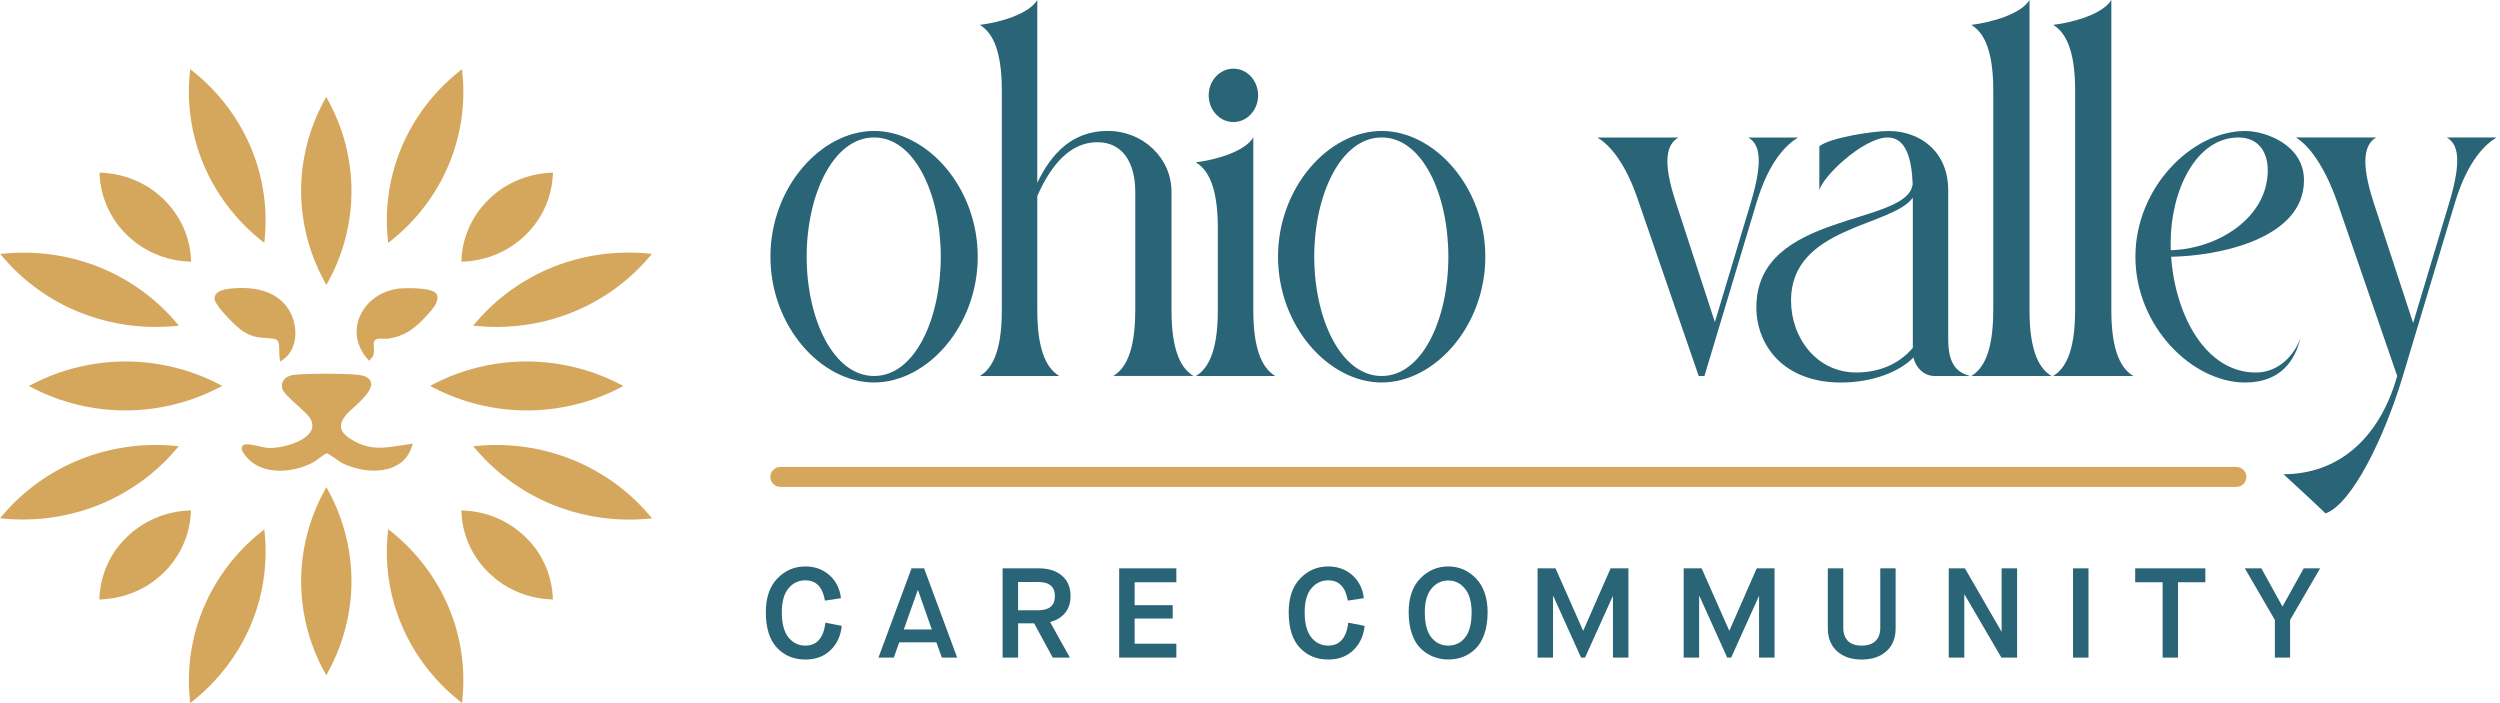 <svg width="128" height="36" viewBox="0 0 128 36" fill="none" xmlns="http://www.w3.org/2000/svg">
<path d="M50.06 13.144C50.06 16.702 47.468 19.583 44.753 19.583C42.039 19.583 39.446 16.7 39.446 13.144C39.446 9.589 42.039 6.705 44.753 6.705C47.468 6.705 50.06 9.589 50.06 13.144ZM48.167 13.144C48.167 9.978 46.852 7.037 44.753 7.037C42.654 7.037 41.301 9.98 41.301 13.144C41.301 16.308 42.656 19.251 44.753 19.251C46.85 19.251 48.167 16.31 48.167 13.144Z" fill="#296477"/>
<path d="M58.126 15.901V9.818C58.126 8.332 57.475 7.281 56.191 7.281C54.815 7.281 53.833 8.396 53.11 10.036V15.901C53.11 18.147 53.69 18.921 54.236 19.251H50.168C50.716 18.921 51.293 18.147 51.293 15.901V4.625C51.293 2.379 50.714 1.605 50.168 1.275C51.205 1.144 52.661 0.728 53.11 0V9.357C53.835 7.851 54.904 6.703 56.716 6.703C58.529 6.703 59.981 8.099 59.981 9.816V15.899C59.981 18.145 60.56 18.919 61.106 19.249H56.999C57.547 18.919 58.124 18.145 58.124 15.899L58.126 15.901Z" fill="#296477"/>
<path d="M62.353 15.901V11.663C62.353 9.417 61.773 8.642 61.227 8.312C62.264 8.181 63.721 7.765 64.17 7.038V15.901C64.17 18.147 64.749 18.922 65.295 19.252H61.227C61.776 18.922 62.353 18.147 62.353 15.901ZM61.885 4.882C61.885 4.128 62.452 3.515 63.152 3.515C63.852 3.515 64.416 4.128 64.416 4.882C64.416 5.636 63.849 6.249 63.152 6.249C62.454 6.249 61.885 5.636 61.885 4.882Z" fill="#296477"/>
<path d="M76.048 13.144C76.048 16.702 73.456 19.583 70.741 19.583C68.027 19.583 65.435 16.7 65.435 13.144C65.435 9.589 68.027 6.705 70.741 6.705C73.456 6.705 76.048 9.589 76.048 13.144ZM74.156 13.144C74.156 9.978 72.841 7.037 70.741 7.037C68.642 7.037 67.289 9.98 67.289 13.144C67.289 16.308 68.644 19.251 70.741 19.251C72.838 19.251 74.156 16.31 74.156 13.144Z" fill="#296477"/>
<path d="M92.061 7.041C91.514 7.371 90.591 8.187 89.929 10.392L87.267 19.251H86.974L83.92 10.392C83.203 8.203 82.335 7.371 81.787 7.041H85.933C85.385 7.371 85.058 8.125 85.813 10.392L87.802 16.491L89.636 10.392C90.321 8.115 90.064 7.371 89.516 7.041H92.061Z" fill="#296477"/>
<path d="M100.877 19.251H99.045C98.527 19.251 98.091 18.848 97.968 18.3C97.226 19.073 95.795 19.585 94.261 19.585C91.308 19.585 89.926 17.675 89.926 15.729C89.926 10.804 97.682 11.581 97.928 9.427C97.886 8.218 97.623 7.039 96.649 7.039C95.401 7.039 93.27 9.079 93.15 9.755V7.49C93.688 7.05 95.897 6.707 96.695 6.707C98.263 6.707 99.749 7.714 99.749 9.751V17.368C99.749 18.698 100.223 19.075 100.875 19.255L100.877 19.251ZM97.934 10.126C96.847 11.614 91.7 11.593 91.7 15.384C91.7 17.298 93.011 19.071 95.041 19.071C96.263 19.071 97.26 18.606 97.937 17.811V10.124L97.934 10.126Z" fill="#296477"/>
<path d="M102.056 15.901V4.625C102.056 2.379 101.477 1.605 100.931 1.275C101.968 1.144 103.462 0.728 103.911 0V15.901C103.911 18.147 104.491 18.921 105.036 19.251H100.929C101.477 18.921 102.054 18.147 102.054 15.901H102.056Z" fill="#296477"/>
<path d="M106.247 15.901V4.625C106.247 2.379 105.667 1.605 105.121 1.275C106.158 1.144 107.652 0.728 108.101 0V15.901C108.101 18.147 108.681 18.921 109.227 19.251H105.119C105.667 18.921 106.245 18.147 106.245 15.901H106.247Z" fill="#296477"/>
<path d="M117.782 17.296C117.532 18.401 116.804 19.585 114.952 19.585C112.237 19.585 109.333 16.702 109.333 13.146C109.333 9.591 112.237 6.707 114.952 6.707C115.999 6.707 117.964 7.414 117.964 9.23C117.964 12.243 113.567 13.107 111.162 13.146C111.373 16.124 112.916 19.073 115.502 19.073C116.682 19.073 117.494 18.155 117.782 17.3V17.296ZM111.143 12.81C113.569 12.747 116.109 11.138 116.109 8.724C116.109 7.689 115.555 7.039 114.612 7.039C112.427 7.039 111.137 9.767 111.137 12.444C111.137 12.566 111.139 12.689 111.143 12.812V12.81Z" fill="#296477"/>
<path d="M127.822 7.041C127.274 7.371 126.351 8.187 125.689 10.392L123.027 19.251C122.087 22.383 120.424 25.803 119.067 26.288C118.631 25.858 117.387 24.712 116.915 24.28C119.598 24.28 121.794 22.587 122.736 19.249L119.682 10.39C118.949 8.291 118.097 7.369 117.549 7.039H121.657C121.109 7.369 120.81 8.173 121.537 10.39L123.552 16.536L125.398 10.39C126.083 8.113 125.826 7.369 125.278 7.039H127.822V7.041Z" fill="#296477"/>
<path d="M42.265 31.881L43.097 32.045C43.045 32.559 42.851 32.975 42.52 33.291C42.189 33.608 41.761 33.768 41.238 33.768C40.644 33.768 40.157 33.566 39.778 33.162C39.401 32.758 39.211 32.151 39.211 31.346C39.211 30.598 39.409 30.02 39.805 29.612C40.202 29.204 40.678 29.002 41.232 29.002C41.719 29.002 42.132 29.151 42.467 29.448C42.802 29.746 43 30.139 43.057 30.627L42.237 30.752C42.121 30.059 41.788 29.713 41.236 29.713C40.891 29.713 40.604 29.848 40.374 30.119C40.145 30.389 40.029 30.801 40.029 31.358C40.029 31.916 40.142 32.354 40.368 32.635C40.593 32.916 40.884 33.055 41.236 33.055C41.822 33.055 42.166 32.664 42.263 31.881H42.265Z" fill="#296477"/>
<path d="M48.223 33.67L47.941 32.887H46.04L45.764 33.67H44.977L46.67 29.1H47.315L49.007 33.67H48.221H48.223ZM46.988 30.217L46.276 32.227H47.707L47.003 30.217H46.99H46.988Z" fill="#296477"/>
<path d="M51.333 33.67V29.1H53.207C53.689 29.1 54.079 29.225 54.372 29.475C54.665 29.725 54.813 30.075 54.813 30.522C54.813 30.87 54.718 31.157 54.53 31.385C54.343 31.61 54.088 31.766 53.765 31.848L54.779 33.67H53.9L52.947 31.913H52.128V33.67H51.335H51.333ZM52.126 31.247H53.145C53.723 31.247 54.012 31.006 54.012 30.522C54.012 30.038 53.723 29.797 53.145 29.797H52.126V31.245V31.247Z" fill="#296477"/>
<path d="M57.302 33.67V29.1H60.229V29.811H58.094V30.985H60.042V31.669H58.094V32.957H60.229V33.668H57.302V33.67Z" fill="#296477"/>
<path d="M69.035 31.881L69.868 32.045C69.815 32.559 69.621 32.975 69.29 33.291C68.959 33.608 68.532 33.768 68.009 33.768C67.415 33.768 66.928 33.566 66.548 33.162C66.171 32.758 65.981 32.151 65.981 31.346C65.981 30.598 66.18 30.02 66.576 29.612C66.972 29.204 67.448 29.002 68.003 29.002C68.49 29.002 68.903 29.151 69.238 29.448C69.573 29.746 69.771 30.139 69.828 30.627L69.008 30.752C68.892 30.059 68.559 29.713 68.007 29.713C67.661 29.713 67.375 29.848 67.145 30.119C66.915 30.389 66.799 30.801 66.799 31.358C66.799 31.916 66.913 32.354 67.138 32.635C67.364 32.916 67.655 33.055 68.007 33.055C68.593 33.055 68.936 32.664 69.033 31.881H69.035Z" fill="#296477"/>
<path d="M74.904 33.633C74.672 33.721 74.421 33.766 74.151 33.766C73.882 33.766 73.631 33.721 73.397 33.629C73.161 33.537 72.948 33.399 72.752 33.215C72.556 33.031 72.404 32.779 72.293 32.457C72.181 32.137 72.124 31.766 72.124 31.344C72.124 30.6 72.322 30.022 72.721 29.614C73.119 29.205 73.595 29.002 74.151 29.002C74.708 29.002 75.176 29.207 75.572 29.619C75.968 30.03 76.166 30.608 76.166 31.352C76.166 31.774 76.109 32.145 75.998 32.465C75.886 32.785 75.734 33.037 75.54 33.223C75.349 33.408 75.136 33.545 74.902 33.635L74.904 33.633ZM73.285 32.637C73.509 32.916 73.797 33.055 74.151 33.055C74.506 33.055 74.792 32.918 75.013 32.641C75.235 32.365 75.347 31.934 75.347 31.352C75.347 30.822 75.233 30.418 75.005 30.139C74.777 29.86 74.493 29.721 74.151 29.721C73.81 29.721 73.521 29.858 73.292 30.135C73.062 30.412 72.95 30.815 72.95 31.346C72.95 31.93 73.062 32.36 73.285 32.639V32.637Z" fill="#296477"/>
<path d="M78.724 33.67V29.1H79.643L81.053 32.286H81.065L82.463 29.1H83.375V33.67H82.583V30.53H82.57L81.154 33.67H80.951L79.535 30.53H79.514V33.67H78.722H78.724Z" fill="#296477"/>
<path d="M86.205 33.67V29.1H87.124L88.534 32.286H88.547L89.944 29.1H90.857V33.67H90.064V30.53H90.052L88.635 33.67H88.433L87.017 30.53H86.996V33.67H86.203H86.205Z" fill="#296477"/>
<path d="M93.583 32.18V29.098H94.376V32.141C94.376 32.432 94.456 32.657 94.614 32.817C94.772 32.977 95.006 33.055 95.315 33.055C95.625 33.055 95.865 32.975 96.028 32.817C96.19 32.659 96.27 32.438 96.27 32.155V29.1H97.056V32.182C97.056 32.674 96.898 33.061 96.582 33.344C96.266 33.627 95.844 33.768 95.317 33.768C94.791 33.768 94.373 33.627 94.059 33.344C93.745 33.061 93.585 32.674 93.585 32.182L93.583 32.18Z" fill="#296477"/>
<path d="M99.777 33.67V29.1H100.604L102.471 32.331H102.483V29.1H103.276V33.67H102.471L100.585 30.438H100.572V33.67H99.779H99.777Z" fill="#296477"/>
<path d="M106.139 33.67V29.1H106.931V33.67H106.139Z" fill="#296477"/>
<path d="M110.726 33.67V29.811H109.322V29.1H112.914V29.811H111.516V33.67H110.724H110.726Z" fill="#296477"/>
<path d="M116.473 33.67V31.743L114.937 29.1H115.782L116.856 31.045H116.869L117.95 29.1H118.789L117.253 31.743V33.67H116.473Z" fill="#296477"/>
<path d="M114.49 24.932H39.964C39.673 24.932 39.438 24.702 39.438 24.419C39.438 24.137 39.673 23.907 39.964 23.907H114.49C114.781 23.907 115.017 24.137 115.017 24.419C115.017 24.702 114.781 24.932 114.49 24.932Z" fill="#D5A75C"/>
<path d="M16.71 14.593L16.836 14.359C17.595 12.951 17.998 11.367 17.995 9.777C17.995 8.187 17.591 6.603 16.83 5.195L16.704 4.961L16.577 5.195C15.816 6.603 15.416 8.187 15.418 9.777C15.418 11.367 15.823 12.951 16.584 14.359L16.71 14.593Z" fill="#D5A75C"/>
<path d="M19.876 12.439L20.085 12.271C21.341 11.255 22.336 9.941 22.96 8.47C23.583 7 23.834 5.386 23.68 3.802L23.655 3.541L23.446 3.709C22.19 4.726 21.195 6.041 20.572 7.511C19.948 8.98 19.697 10.595 19.849 12.177L19.874 12.439H19.876Z" fill="#D5A75C"/>
<path d="M13.323 12.267L13.532 12.435L13.557 12.173C13.705 10.589 13.452 8.976 12.826 7.507C12.198 6.037 11.203 4.722 9.945 3.705L9.736 3.537L9.711 3.799C9.563 5.383 9.816 6.996 10.442 8.466C11.07 9.935 12.065 11.251 13.323 12.269V12.267Z" fill="#D5A75C"/>
<path d="M16.71 24.942L16.584 25.176C15.823 26.583 15.418 28.17 15.418 29.758C15.418 31.348 15.818 32.932 16.577 34.34L16.704 34.574L16.83 34.34C17.591 32.932 17.995 31.348 17.995 29.758C17.995 28.168 17.595 26.583 16.836 25.176L16.71 24.942Z" fill="#D5A75C"/>
<path d="M20.083 27.262L19.874 27.093L19.849 27.356C19.697 28.94 19.946 30.553 20.572 32.024C21.196 33.493 22.191 34.807 23.447 35.826L23.655 35.994L23.68 35.731C23.832 34.147 23.584 32.532 22.96 31.063C22.336 29.594 21.341 28.28 20.085 27.262H20.083Z" fill="#D5A75C"/>
<path d="M13.533 27.1L13.324 27.268C12.068 28.286 11.071 29.6 10.443 31.071C9.817 32.541 9.562 34.154 9.712 35.738L9.737 36L9.946 35.832C11.204 34.813 12.199 33.5 12.827 32.031C13.453 30.561 13.706 28.946 13.558 27.364L13.533 27.102V27.1Z" fill="#D5A75C"/>
<path d="M6.426 18.507C4.791 18.507 3.162 18.901 1.712 19.641L1.474 19.764L1.714 19.886C3.16 20.624 4.787 21.014 6.418 21.014H6.424C8.06 21.014 9.689 20.62 11.139 19.88L11.377 19.757L11.139 19.634C9.693 18.897 8.066 18.507 6.435 18.507H6.429H6.426Z" fill="#D5A75C"/>
<path d="M4.093 15.996C5.318 16.488 6.639 16.74 7.963 16.74C8.275 16.74 8.584 16.726 8.894 16.699L9.162 16.675L8.989 16.474C7.944 15.253 6.593 14.285 5.082 13.679C3.57 13.072 1.91 12.83 0.281 12.978L0.011 13.002L0.184 13.203C1.229 14.425 2.582 15.392 4.093 15.998V15.996Z" fill="#D5A75C"/>
<path d="M8.978 23.049L9.151 22.846L8.881 22.821C7.254 22.678 5.594 22.923 4.082 23.532C2.571 24.143 1.218 25.11 0.173 26.334L0 26.536L0.27 26.561C0.571 26.588 0.875 26.6 1.178 26.6C2.508 26.6 3.838 26.344 5.069 25.848C6.58 25.239 7.933 24.27 8.98 23.046L8.978 23.049Z" fill="#D5A75C"/>
<path d="M26.961 18.507C25.328 18.507 23.701 18.897 22.257 19.634L22.017 19.757L22.255 19.88C23.703 20.62 25.334 21.014 26.969 21.014H26.976C28.609 21.014 30.236 20.624 31.68 19.886L31.918 19.764L31.68 19.641C30.232 18.901 28.603 18.507 26.965 18.507H26.959H26.961Z" fill="#D5A75C"/>
<path d="M24.399 16.473L24.227 16.673L24.494 16.698C24.804 16.727 25.116 16.739 25.426 16.739C26.749 16.739 28.071 16.487 29.295 15.995C30.806 15.388 32.157 14.421 33.205 13.2L33.378 12.999L33.108 12.974C31.477 12.827 29.818 13.069 28.307 13.675C26.796 14.282 25.445 15.249 24.399 16.47V16.473Z" fill="#D5A75C"/>
<path d="M33.212 26.335C32.166 25.112 30.813 24.145 29.302 23.534C27.791 22.925 26.13 22.679 24.503 22.823L24.233 22.847L24.406 23.05C25.454 24.274 26.807 25.241 28.318 25.852C29.549 26.348 30.879 26.604 32.209 26.604C32.512 26.604 32.813 26.591 33.117 26.565L33.387 26.54L33.214 26.337L33.212 26.335Z" fill="#D5A75C"/>
<path d="M21.066 22.927L21.14 22.714L20.91 22.747C20.771 22.765 20.638 22.788 20.506 22.808C19.673 22.938 19.015 23.04 18.215 22.626C17.757 22.388 17.519 22.167 17.469 21.925C17.424 21.722 17.513 21.493 17.734 21.222C17.793 21.151 17.92 21.036 18.067 20.903C18.537 20.474 19.123 19.944 18.982 19.542C18.91 19.339 18.68 19.222 18.282 19.185C17.496 19.116 15.892 19.116 15.104 19.185C14.958 19.198 14.691 19.249 14.537 19.448C14.446 19.562 14.415 19.708 14.444 19.868C14.482 20.071 14.762 20.331 15.213 20.739C15.494 20.991 15.783 21.253 15.877 21.411C16.027 21.665 16.035 21.895 15.9 22.108C15.563 22.647 14.394 22.96 13.776 22.936C13.607 22.927 13.418 22.884 13.234 22.843C13.028 22.796 12.815 22.747 12.619 22.745H12.615C12.476 22.745 12.417 22.817 12.396 22.86C12.322 23.007 12.459 23.196 12.602 23.374C13.017 23.889 13.664 24.102 14.339 24.102C14.902 24.102 15.485 23.952 15.968 23.706C16.107 23.636 16.227 23.544 16.345 23.456C16.478 23.356 16.607 23.259 16.739 23.208C16.828 23.235 17.047 23.393 17.182 23.487C17.317 23.583 17.443 23.673 17.536 23.718C18.219 24.059 19.275 24.255 20.093 23.931C20.567 23.743 20.904 23.397 21.066 22.927Z" fill="#D5A75C"/>
<path d="M18.893 18.466L19.003 18.358C19.169 18.196 19.155 17.972 19.14 17.776C19.129 17.628 19.121 17.489 19.191 17.419C19.279 17.333 19.405 17.333 19.599 17.341C19.694 17.345 19.791 17.351 19.886 17.337C20.752 17.206 21.292 16.776 21.835 16.169L21.903 16.095C22.143 15.833 22.508 15.435 22.369 15.077C22.147 14.652 20.459 14.769 20.442 14.771C19.513 14.88 18.735 15.439 18.411 16.228C18.116 16.946 18.255 17.72 18.79 18.349L18.889 18.466H18.893Z" fill="#D5A75C"/>
<path d="M12.09 14.751C11.677 14.776 11.23 14.831 11.057 15.06C10.992 15.149 10.971 15.253 10.998 15.362C11.089 15.73 12.119 16.767 12.452 16.97C12.927 17.259 13.205 17.278 13.559 17.3C13.689 17.309 13.833 17.319 14.008 17.343C14.275 17.382 14.301 17.561 14.299 17.96C14.299 18.075 14.299 18.186 14.311 18.284L14.343 18.52L14.537 18.376C15.192 17.893 15.243 16.892 14.958 16.194C14.543 15.179 13.525 14.671 12.092 14.753L12.09 14.751Z" fill="#D5A75C"/>
<path d="M5.876 11.295C6.057 11.558 6.268 11.808 6.501 12.035C7.34 12.851 8.451 13.332 9.627 13.392L9.785 13.4L9.777 13.246C9.716 12.103 9.22 11.023 8.381 10.207C8.15 9.982 7.895 9.777 7.621 9.599C6.908 9.15 6.09 8.889 5.254 8.846L5.096 8.838L5.104 8.992C5.148 9.806 5.416 10.601 5.878 11.295H5.876Z" fill="#D5A75C"/>
<path d="M23.62 13.4L23.778 13.392C24.954 13.332 26.065 12.851 26.904 12.035C27.138 11.808 27.346 11.56 27.53 11.293C27.991 10.601 28.259 9.806 28.303 8.992L28.312 8.838L28.154 8.846C27.317 8.889 26.499 9.15 25.785 9.599C25.513 9.777 25.256 9.982 25.026 10.207C24.187 11.023 23.692 12.103 23.631 13.246L23.622 13.4H23.62Z" fill="#D5A75C"/>
<path d="M9.776 26.133L9.618 26.141C8.442 26.2 7.332 26.682 6.493 27.497C6.259 27.725 6.048 27.973 5.867 28.239C5.405 28.932 5.138 29.727 5.093 30.541L5.085 30.695L5.243 30.686C6.08 30.643 6.897 30.383 7.612 29.934C7.884 29.756 8.141 29.551 8.373 29.326C9.212 28.51 9.707 27.43 9.768 26.286L9.776 26.133Z" fill="#D5A75C"/>
<path d="M27.53 28.237C27.348 27.973 27.138 27.725 26.904 27.497C26.065 26.682 24.954 26.2 23.778 26.141L23.62 26.133L23.629 26.286C23.69 27.43 24.185 28.51 25.024 29.326C25.256 29.551 25.511 29.756 25.785 29.934C26.497 30.383 27.315 30.643 28.151 30.686L28.309 30.695L28.301 30.541C28.257 29.727 27.989 28.932 27.528 28.237H27.53Z" fill="#D5A75C"/>
</svg>
